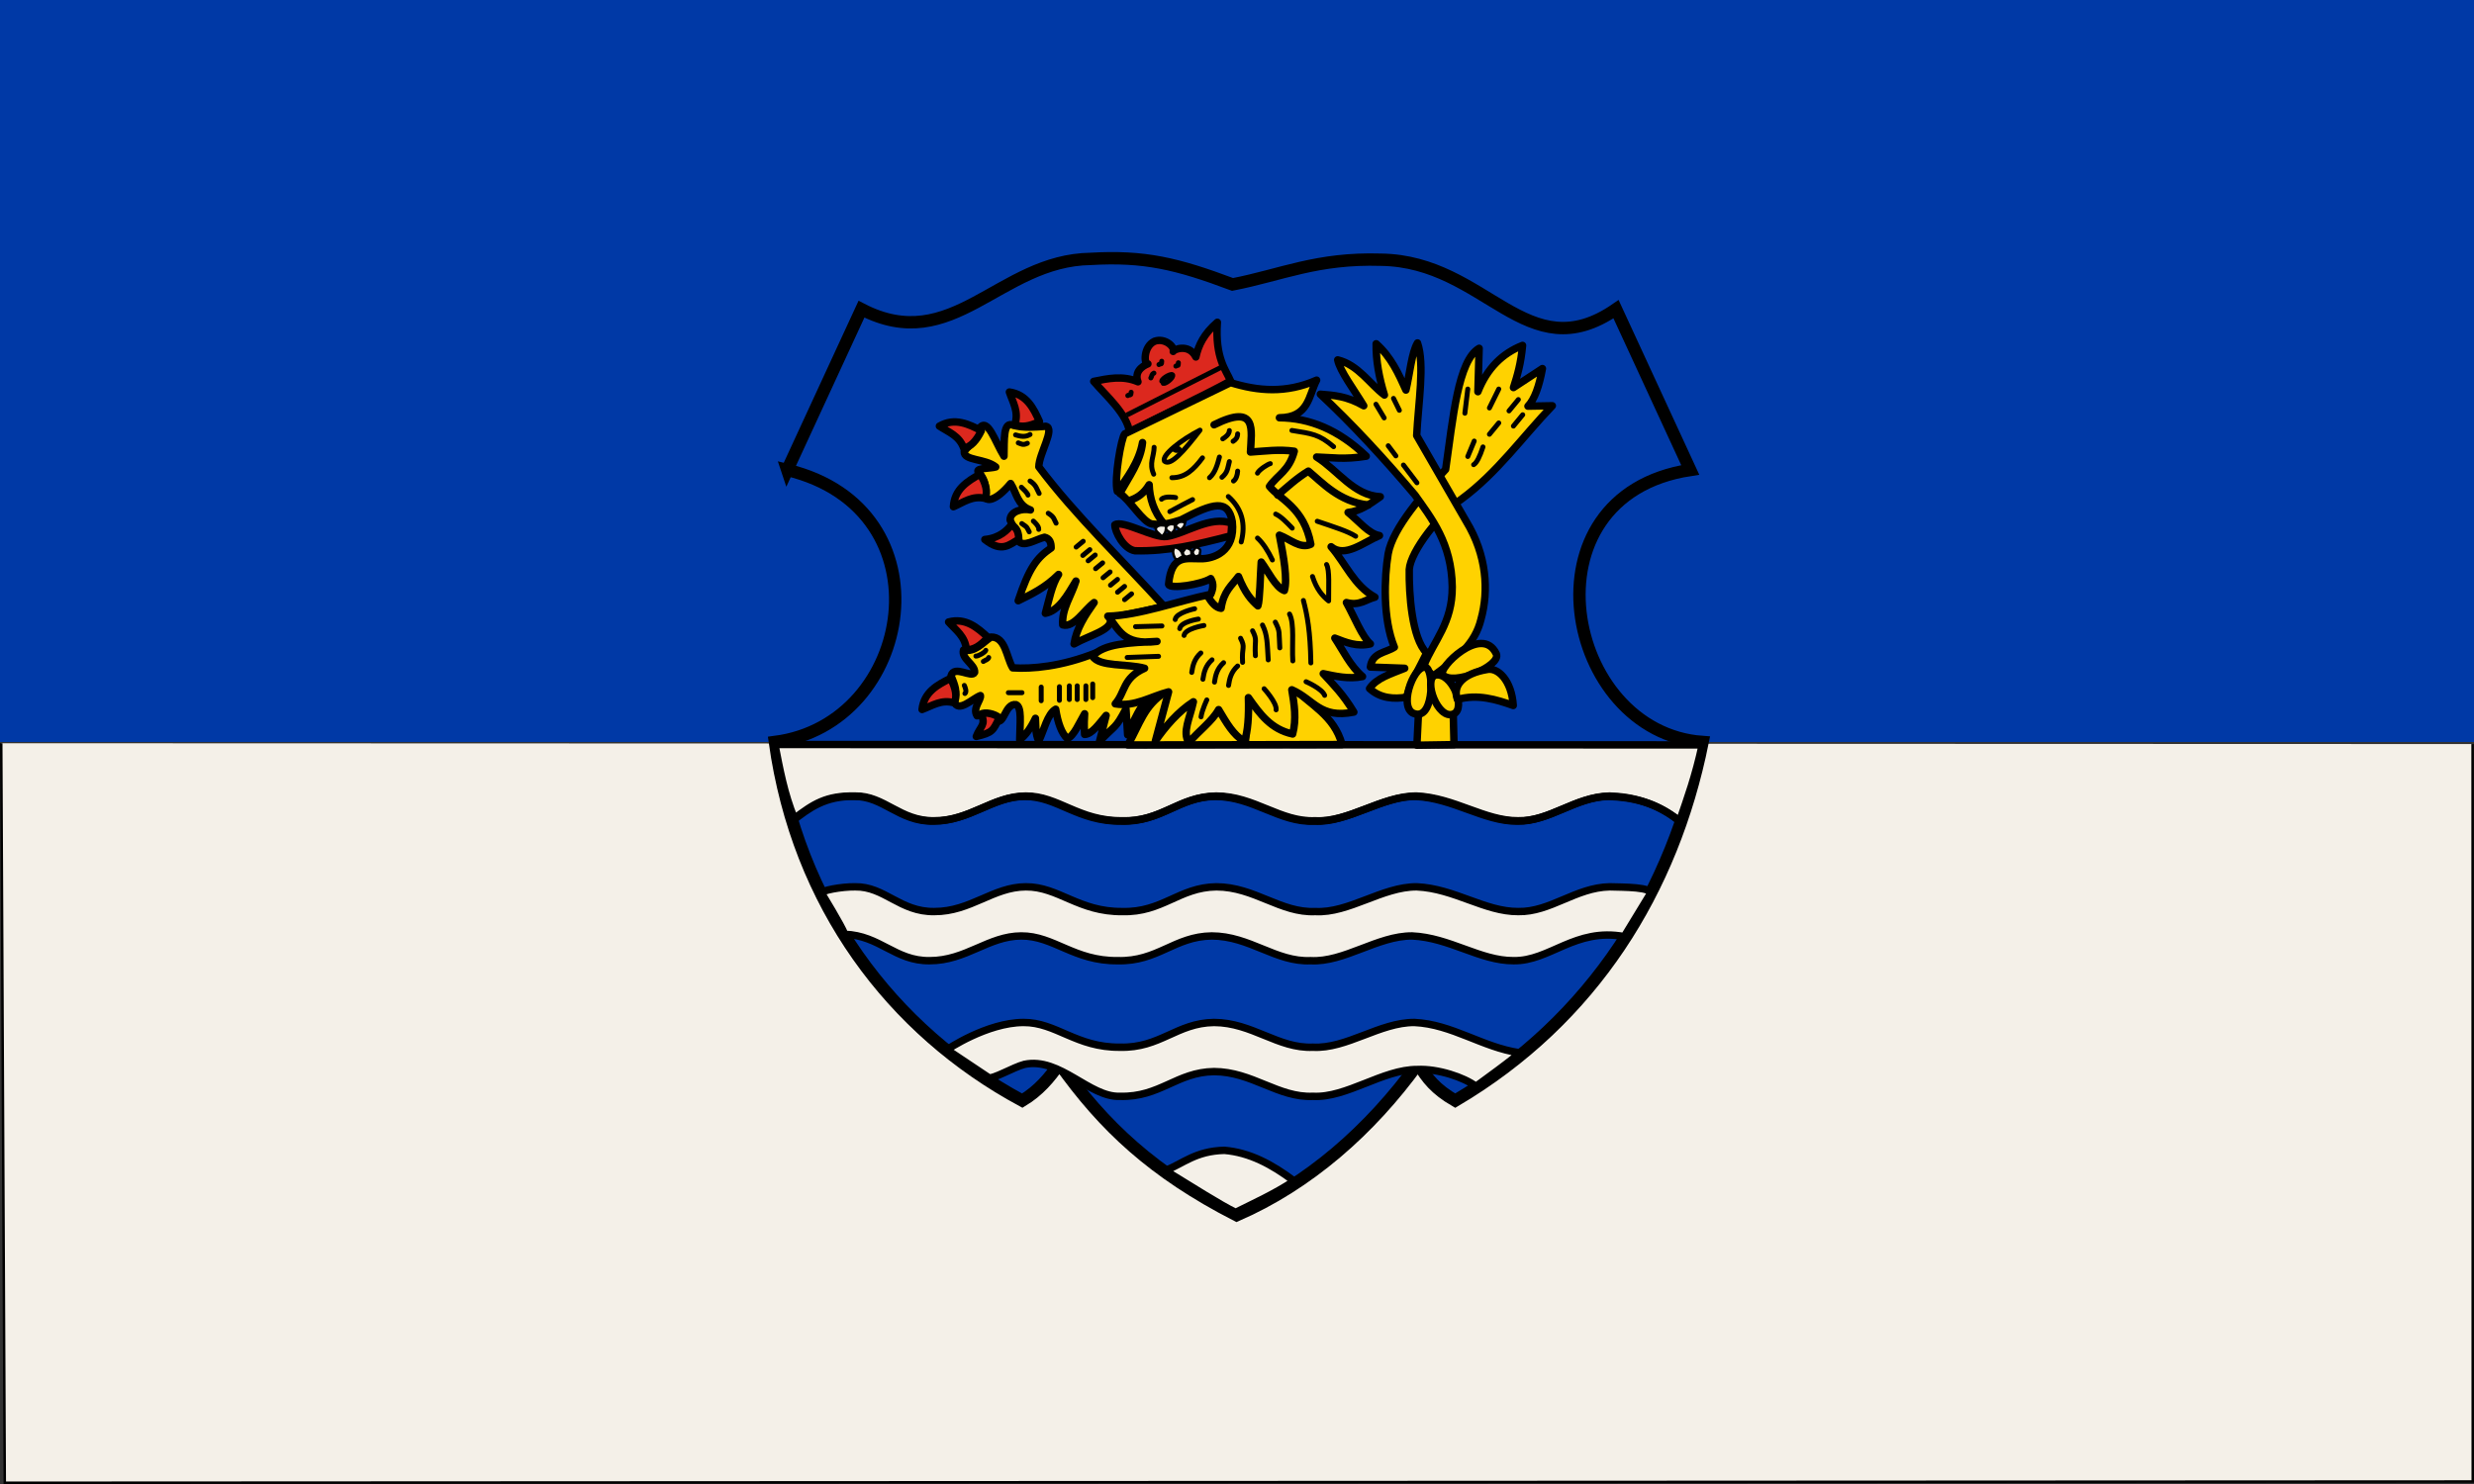 <svg xmlns="http://www.w3.org/2000/svg" height="300" width="500"><rect width="100%" height="100%" fill="#333333" stroke="none"/><path fill="#0039a6" d="M0-.002h500v150H0z"/><path fill="none" d="M0 149.998h500v150H0z"/><path style="color:#000;enable-background:accumulate" d="m.251 902.61.715 149.5 498.78-.254-.031-149.08" stroke="#000" stroke-width=".502" fill="#f4f0e8" transform="translate(0 -752.362)"/><path d="m159.104 95.003 15-32.5c18.475 9.583 27.764-9.902 46.35-10.167 10.795-.627 17.41.95 28.65 5.167 9.9-1.933 17.074-5.399 30-5 21.312.283 29.384 22.515 47.5 10l15 32.5c-34.522 5.262-25.5 53.035 2.5 55-6.05 30.017-22.113 56.02-50 72.5-3.983-2.316-5.678-4.457-7.5-7.5-9.774 13.5-22.276 24.406-36.671 30.668-16.795-8.61-26.82-17.965-35.83-30.67-1.955 2.864-4.217 5.522-7.5 7.5-26.531-14.315-45.388-39.655-50-72.5 28.205-3.635 35.437-47.06 2.5-55z" stroke="#000" stroke-width="2.5" fill="#0039a6"/><path stroke-linejoin="round" d="M333.44 180.828c.953-1.566-5.567-1.466-8.114-1.549-6.879.128-12.004 5.134-18.5 5-6.75.037-12.898-4.663-20.5-5-6.961-.042-13.728 5.375-20.5 5-7.038.324-12.273-4.983-20-5-7.528.093-10.896 5.218-19 5-8.83.094-12.913-5.045-19.5-5-6.64.02-11.151 5.014-18.5 5-6.942.103-10.041-5.098-16-5-2.74-.044-6.98.752-6.785 1.288 0 0 4.137 6.72 4.672 8.304 7.126.237 10.225 5.44 17.168 5.336 7.348.013 11.86-4.98 18.5-5 6.586-.045 10.67 5.094 19.5 5 8.104.218 11.472-4.908 19-5 7.727.017 12.961 5.324 20 5 6.771.375 13.538-5.042 20.5-5 7.601.337 13.75 5.037 20.5 5 7.331.134 12.457-6.71 22.378-4.873zM226.35 221.628c8.103.218 11.471-4.908 19-5 7.726.017 12.96 5.323 20 5 6.77.375 14.123-5.46 21.084-5.418 4.122-.21 9.498 1.581 11.85 3.4 0 0 9.004-6.492 8.817-6.79-7.502-1.083-13.65-5.783-21.252-6.12-6.961-.042-13.728 5.375-20.5 5-7.038.324-12.273-4.983-20-5-7.528.092-10.896 5.218-19 5-8.83.094-12.913-5.045-19.5-5-7.405.018-15.478 5.501-15.478 5.501l8.422 5.628c.71.474 5.077-2.117 7.25-2.662 7.177-1.516 13.13 6.716 19.307 6.461zM156.604 150.503l187.42.084c-1.373 6.33-2.984 10.766-4.572 15.375-4.787-3.693-9.491-4.89-14.154-5.041-6.879.128-12.004 5.134-18.5 5-6.75.037-12.898-4.663-20.5-5-6.961-.042-13.728 5.375-20.5 5-7.038.324-12.273-4.983-20-5-7.528.092-10.896 5.218-19 5-8.83.094-12.913-5.045-19.5-5-6.64.02-11.151 5.014-18.5 5-6.942.103-10.041-5.098-16-5-5.875-.095-8.369 1.596-12.261 4.54-2.048-4.99-2.962-9.975-3.929-14.96z" stroke="#000" stroke-linecap="round" stroke-width="1.5" fill="#f4f0e8"/><path stroke-linejoin="round" d="M338.77 165.503c-4.216-3.32-9-4.35-13.666-4.5-6.879.128-12.004 5.133-18.5 5-6.75.037-12.898-4.663-20.5-5-6.961-.042-13.728 5.374-20.5 5-7.038.324-12.273-4.983-20-5-7.528.092-10.896 5.218-19 5-8.83.094-12.913-5.045-19.5-5-6.64.02-11.151 5.013-18.5 5-6.942.103-10.041-5.099-16-5-5.875-.095-9.121 2.348-12.5 5" stroke="#000" stroke-linecap="round" stroke-width="1.5" fill="none"/><path stroke-linejoin="round" d="M211.354 86.177c1.981.395-1.398 5.573-1.404 8.2 7.258 9.69 16.866 18.858 25.386 28.268l-10.948 2.257c.76 2.415-4.11 3.447-7.322 5.273.464-3.085 2.204-5.745 4.062-8.365-2.11 1.62-4.101 5.129-6.351 4.513-.233-3.234 1.761-5.911 2.674-8.859-1.773 2.942-3.494 6.024-6.184 6.519.764-2.778 1.321-5.815 2.674-7.856-2.72 2.715-5.44 3.98-8.16 5.318 2.208-6.681 3.795-8.716 6.656-10.667.002-1.044-.244-1.911-1.337-2.173-1.783.422-4.393 2.24-5.349.638.094-2.297-.821-2.11-1.602-4.116-.03-1.75 2.494-2.429 4.11-2.038-2.62-.913-2.796-3.445-4.012-5.348-3.125 3.745-5.087 3.691-5.181 2.507.463-2.198-.312-3.76-1.427-4.945-.21-.7 2.635-.605 3.6-.905-2.07-1.716-6.524-1.239-6.372-3.119.911-1.373 2.585-1.938 3.077-4.708 1.682-2.254 3.118 2.657 4.966 5.654.086-3.204-.231-7.228 1.919-6.233 2.37.548 4.013.354 6.526.185zM288.324 132.003c-1.365 2.878-2.73 4.876-4.095 8.942-2.431.392-5.228.29-7.438-1.755 1.42-2.155 4.417-2.996 7.104-4.095l-6.937-.25c.362-2.95 3.096-2.85 4.848-4.012-2.36-5.794-2.058-14.012-1.254-18.887.955-5.299 7.21-12.283 11.616-17.05 1.487-10.352 2.508-22.032 6.77-24.486l-.25 8.775c1.86-4.728 4.937-7.752 9.025-9.36-.328 3.694-1.073 6.14-1.838 8.524l5.85-3.844c-.656 3.598-1.601 6.234-2.925 7.605l4.93-.084c-6.078 6.338-11.119 13.54-18.386 18.888-4.31 2.933-10.295 10.542-10.53 14.207-.077 4.893.517 13.924 3.51 16.882z" stroke="#000" stroke-linecap="round" stroke-width="1.5" fill="#ffd200"/><path stroke-linejoin="round" d="M289.824 136.518c4.642-3.38 8.316-6.421 9.486-11.324 1.607-5.78 1.16-12.982-2.967-19.765l-10.03-17.382c.326-6.57 1.661-14.374.167-18.72-1.19 1.947-1.564 6.338-2.34 9.527-1.504-3.335-2.992-6.677-6.017-9.36-.052 3.454.612 6.908 1.672 10.363-2.967-2.215-5.284-6.083-9.444-7.104.44 2.25 3.344 6.079 5.265 9.277-3.364-1.95-6.062-2.126-8.775-2.34 6.5 6.077 12.862 12.979 19.138 20.391 3.334 4.722 7.4 9.724 7.522 18.553.053 7.306-3.702 10.886-5.704 15.837.675.683 1.01 1.82 2.026 2.048zM286.36 150.648l7.5-.118-.146-5.78c-3.125-4.078-5.354-4.666-7.062-.042z" stroke="#000" stroke-linecap="round" stroke-width="1.5" fill="#ffd200"/><path stroke-linejoin="round" d="M288.324 135.013c1.555 1.048 1.344 11.152-2.841 9.11-2.894-1.761.658-10.388 2.841-9.11z" stroke="#000" stroke-linecap="round" stroke-width="1.5" fill="#ffd200"/><path stroke-linejoin="round" d="M290.08 136.478c3.29-.702 6.33 6.744 3.677 7.856-3.15 1.317-6.191-6.989-3.678-7.856z" stroke="#000" stroke-linecap="round" stroke-width="1.5" fill="#ffd200"/><path stroke-linejoin="round" d="M291.58 136.393c-1.174-1.177 7.899-10.338 10.822-4.22 1.071 2.441-8.803 6.616-10.823 4.22z" stroke="#000" stroke-linecap="round" stroke-width="1.5" fill="#ffd200"/><path stroke-linejoin="round" d="M294.55 141.408c-1.078-2.91 1.328-5.3 5.975-6.059 2.153-.483 4.973 2.145 5.307 7.271-3.432-1.213-7.232-2.37-11.283-1.212z" stroke="#000" stroke-linecap="round" stroke-width="1.5" fill="#ffd200"/><path stroke-linejoin="round" d="M225.31 106.098c1.623-1.051 7.892 2.732 10.47 2.359 3.773-.554 8.915-4.339 13.17-2.655l-.178 2.51c-7.013 1.811-12.705 3.184-19.4 3.027-2.256-.365-4.047-3.789-4.063-5.241z" stroke="#000" stroke-width="1.5" fill="#dc281e"/><path stroke-linejoin="round" d="M221.044 77.098c2.61 3.046 6.693 6.504 7.271 10.363 6.716-3.679 14.563-7.259 20.392-10.447-.867-2.106-3.186-4.586-2.674-11.867-2.727 2.34-3.837 4.68-4.346 7.02-1.439-2.862-4.65-1.447-4.59-1.125.386-.902-1.666-2.823-3.767-2.05-2.252 1.032-2.183 4.73-1.337 4.563 0 0-3.01 1.052-2.006 3.626-3.057-1.32-6.097-.66-8.943-.083z" stroke="#000" stroke-linecap="round" stroke-width="1.5" fill="#dc281e"/><g stroke-linejoin="round" stroke="#000" stroke-linecap="round"><path d="M204.665 135.014c3.8.243 9.824-.217 16.966-3.093l9.945 1.087c2.734 3.075 6.036 5.693 3.175 13.288l1.087-8.441c-4.743 3.068-6.164 6.564-7.94 10.697l-.334-5.265c-2.213 4.223-2.08 3.118-5.349 6.602l1.338-5.265c-1.449 1.715-2.898 3.823-4.346 3.845-.175-2.442-.026-2.94 0-4.179-1.133 1.929-2.172 4.52-3.51 5.015-1.123-1.065-1.886-3.087-2.34-5.934-1.685.946-2.393 4.375-3.427 6.435-.73-1.532-.551-3.064-.668-4.596-.946 2.015-2.008 3.445-3.176 4.345.04-3.42.475-6.642-.752-7.103-2.228-.361-2.4 4.308-4.012 3.176-1.281-1.555-2.563-1.34-3.844-.92-.99-1.545.864-3.26.668-4.095-1.67.636-4.474 3.61-5.348 1.17.796-1.95.169-3.231-.585-5.181.625-2.227 4.206.555 4.764-.669.133-1.621-2.74-2.742-2.257-4.513 2.357.469 3.815-1.462 5.558-2.632 2.96-.09 3.12 4.15 4.387 6.226z" stroke-width="1.5" fill="#ffd200"/><path d="M191.712 125.739c3.438-.918 5.83 1.143 7.94 3.092-1.449 1.69-2.898 2.6-4.346 2.507-.212-2.688-2.137-3.949-3.594-5.6zM186.35 143.429c.385-3.538 3.17-5.024 5.748-6.29 1.053 1.961 1.38 3.64.77 4.958-2.583-.771-4.453.568-6.518 1.332zM197.308 148.879c3.373-.776 3.376-1.209 4.661-3.778-.95-.818-2.96-1.24-3.698-.725 1.086 2.171-.184 2.444-.963 4.503z" stroke-width="1.5" fill="#dc281e"/><path d="M220.835 138.274v2.758M219.46 138.649v2.758M217.705 138.649v2.758M216.115 138.649v2.758M214.11 138.819v2.758M210.43 138.899v2.758M203.789 140.029h2.757M199.819 132.924c-.155.444-.67.5-1.087.794M199.234 131.464c-.155.444-1.59 1.21-2.006 1.17M194.888 138.564c.18.36.542 1.335.125 1.63" stroke-width="1" fill="none"/></g><path stroke-linejoin="round" d="m227.94 150.598 43.29-.084c-1.59-5.9-6.458-8.004-9.987-11.658l-.167 8.691-8.859-6.351-.501 8.691-5.516-6.518c-2.624 3.694-2.63-1.653-10.698-3.468-4.334 2.787-5.11 6.425-7.563 10.697z" stroke="#000" stroke-width="1.5" fill="#ffd200"/><path stroke-linejoin="round" d="m227.314 87.712 21.395-10.363c5.512 1.714 11.205 2.22 17.383-.501-1.64 3.155-1.541 7.55-7.522 7.605 6.063.038 11.933 2.387 17.55 7.772-4.524.73-6.934.254-10.028.167 4.289 2.678 7.482 7.765 12.87 8.023-2.1 1.497-4.2 2.985-6.518 3.176 2.117 1.704 4.234 4.368 6.351 4.68-3.186 1.322-6.998 4.596-9.778 2.256 2.953 3.399 4.605 7.839 8.859 10.196-1.852.468-3.122 1.808-5.767 1.087 1.616 2.929 3.232 7.014 4.848 8.357-2.69.64-4.931-.293-7.188-1.17 1.704 2.575 3.095 5.598 5.6 7.773-2.807.581-5.564-.088-7.94-.585 2.004 2.19 3.967 4.093 6.185 7.772-6.89 1.37-8.022-2.517-12.536-4.513.512 2.981.965 5.962.167 8.943-4.364-.944-6.569-3.978-8.943-7.355.116 3.576-.092 7.004-.836 8.859-2.287-1.414-3.55-3.706-5.181-6.435-1.334 2.396-4.022 4.29-6.017 6.686-1.374-2.168.215-4.941.92-8.274-3.05 1.94-5.755 5.108-7.69 7.94l2.675-9.945c-3.568.91-6.818 3.093-10.78 2.424 2.078-2.384 1.471-5.201 5.933-7.188-3.542-.984-9.027-.217-10.53-2.424 2.326-2.64 7.646-2.73 13.037-3.008-7.038.89-7.715-2.644-9.945-5.098 6.403-.16 14.066-3.046 20.81-4.43.46-1.058.646-2.117 0-3.175-1.872 1.198-8.239 2.188-8.525 1.17.56-6.127 3.573-5.144 6.519-5.182 2.391.039 7.081-1.32 6.351-7.521-.84-4.532-3.73-3.83-10.363-.334-1.286.36-3.266 1.167-5.85.835-1.874-.324-4.5-4.943-6.518-6.184 1.827-3.29 4.25-6.566 4.596-10.28-.71 4.003-3.294 7.39-5.098 9.862-.693-2.398.804-10.904 1.504-11.617z" stroke="#000" stroke-linecap="round" stroke-width="1.5" fill="#ffd200"/><path stroke-linejoin="round" d="M245.364 85.873c8.833-4.39 7.535 1.108 7.355 5.516 2.909-.186 5.742-.603 8.858-.167-1.035 3.961-3.376 4.748-5.014 7.104 2.168 2.672 7.001 4.305 8.357 11.7-2.117 1.013-4.234-1.069-6.351-1.839.884 4.46 1.663 8.946 1.003 11.199-1.753-.618-3.323-3.96-4.68-5.767-.202 2.924-.268 7.728-.669 8.859-1.31-1.131-2.618-2.6-3.928-5.934-1.338 1.808-3 2.97-3.51 6.435-.92-.108-1.838-.924-2.758-2.59" stroke="#000" stroke-linecap="round" stroke-width="1.5" fill="none"/><path stroke-linejoin="round" d="M235.34 93.227c-.626-1.197 3.36-4.316 7.186-6.268-3.268 4.275-5.996 7.342-7.187 6.268z" stroke="#000" stroke-linecap="round" stroke-width="1" fill="none"/><path stroke-linejoin="round" d="M228.57 101.083c1.316-.485 2.581-1.28 3.677-3.092.093 2.747.912 5.414 3.008 7.94" stroke="#000" stroke-linecap="round" stroke-width="1.5" fill="none"/><path stroke-linejoin="round" d="M236.84 96.57c2.669.015 4.393-1.61 6.184-4.011" stroke="#000" stroke-linecap="round" stroke-width="1" fill="none"/><path stroke-linejoin="round" d="M258.234 100.083c1.964-1.665 3.802-3.392 6.185-4.847 2.778 2.273 6.207 6.207 12.118 6.853" stroke="#000" stroke-linecap="round" stroke-width="1.5" fill="none"/><path stroke-linejoin="round" d="M268.1 114.123c.639 1.118.396 4.589.417 7.354-1.266-1.014-2.435-2.368-3.26-4.93M263.42 121.393c.756 2.843 1.408 6.25 1.504 12.62M242.69 132.003c-1.302 1.172-1.637 2.536-1.84 3.928M236.424 103.423c1.918-1.072 3.224-1.693 4.597-2.424M244.444 96.57c1.166-.988 1.636-2.78 2.006-4.178M246.954 96.487c1.166-.988 1.135-1.777 1.505-3.176M249.294 97.239c.497-.32.8-1.192.836-2.006M250.85 109.563c.955-3.634.137-6.772-2.606-9.184M269.524 90.301c-2.938-2.51-4.36-2.632-8.431-3.282M273.984 108.408c-1.606-1.037-4.423-1.893-7.763-3.031M254.14 95.651c.311-.7 2.183-1.874 2.59-1.922M249.21 89.216c.496-.32.883-.69.919-1.504M247.12 88.715c.496-.32 1.3-.858 1.337-1.671M261.16 106.768c-1.115-1.145-2.23-2.343-3.344-2.842M257.15 113.203c-.864-1.814-1.895-3.43-3.01-4.43M233.164 95.86c-.984-2.17.077-3.657.084-5.432M261.28 133.603c-.207-3.176.36-7.51-.66-9.467M258.65 130.973c-.207-3.176.109-3.248-.91-5.204M256.31 133.398c-.207-3.176-.142-5.087-1.161-7.043M253.72 132.558c-.207-3.176.443-3.081-.576-5.037M251.13 133.898c-.207-3.176.61-2.914-.41-4.87M234.144 132.683l-6.342.228M234.83 126.543l-5.34.144M244.95 133.383c-1.302 1.172-1.637 2.536-1.84 3.928M247.29 133.968c-1.302 1.172-1.637 2.536-1.84 3.928M250.13 134.638c-1.302 1.172-1.637 2.536-1.84 3.928M255.48 139.233s2.625 2.87 2.423 4.262M263.954 137.813s3.211 1.366 3.761 2.758M243.9 141.493s-.969 2.035-1.17 3.426M243.314 126.448s-3.81.614-4.011 2.006M242.19 125.153s-3.56.53-3.761 1.922M241.44 123.063s-3.727.781-3.929 2.173M237.594 100.583s-2.138-.389-2.841.334M237.644 74.01c.497-.32.47.137.506-.677M234.22 73.7c.496-.319.528.137.564-.677M232.584 76.399c.312-.467.027-.608.624-.972M227.924 79.968c.497-.319.647.137.683-.677M235.1 77.506c.481.11 1.848-.952 1.923-1.556.098-.786-2.23.505-2.23 1.11" stroke="#000" stroke-linecap="round" stroke-width="1" fill="none"/><path d="m227.68 83.928 19.028-9.632" stroke="#000" stroke-width="1" fill="none"/><path stroke-linejoin="round" d="M210.014 99.748c-.482-.836-.543-1.671-1.838-2.507M207.76 100.083s.04-.315-1.338-1.588M209.93 107.018c.102-.669-1.087-1.671-1.087-1.671M208.01 107.518c-.483-.836-.21-.836-1.505-1.671M213.44 105.763c-.483-.836-.294-1.17-1.588-2.006M208.174 87.837c-.975.58-1.95.383-2.925.084M207.634 89.615c-.942.467-1.31.07-1.838-.084M218.914 109.423l-1.42 1.17M220.254 111.113l-1.42 1.17M221.34 112.198l-1.421 1.17M222.844 113.788l-1.42 1.17M224.35 115.623l-1.421 1.17M225.85 117.128l-1.421 1.17M227.274 118.548l-1.42 1.17M228.694 120.053l-1.42 1.17" stroke="#000" stroke-linecap="round" stroke-width="1" fill="none"/><path stroke-linejoin="round" d="M199.035 109.063c3.477 2.793 5.027.953 6.868-.035-.048-2.022-.784-2.438-1.48-2.946-.784 1.004-2.332 2.703-5.388 2.981zM192.688 102.438c.193-3.553 2.893-5.189 5.4-6.592 1.157 1.901 1.574 3.56 1.038 4.909-2.622-.63-4.417.809-6.437 1.683zM204 79.246c3.52.511 4.907 3.347 6.078 5.97-1.997.982-3.687 1.248-4.982.592.864-2.554-.408-4.47-1.097-6.562zM189.855 86.142c3.083-1.777 5.926-.407 8.47.929-.962 2.007-2.125 3.262-3.548 3.548-.902-2.541-3.087-3.26-4.922-4.477z" stroke="#000" stroke-linecap="round" stroke-width="1.5" fill="#dc281e"/><path stroke-linejoin="round" d="m304.974 83.063 1.888-2.288M301.014 82.472l1.888-3.824M296.054 83.536l.588-4.888M296.644 92.282l1.297-3.115M297.824 93.936c.63-.348 1.259-1.665 1.888-3.587M301.014 87.79l1.888-2.287M279.74 84.481l-1.656-2.76M282.814 82.945l-1.185-2.406M286.36 97.598l-2.722-3.588M282.104 92.163l-1.54-2.05M305.86 86.136l1.887-2.288" stroke="#000" stroke-linecap="round" stroke-width="1" fill="none"/><path d="M238.841 90.846c0 .393-.449.71-1.003.71s-1.003-.317-1.003-.71c0-.392.45-.71 1.003-.71s1.003.318 1.003.71z"/><path d="M233.66 106.627c-.34.787.605 1.044 1.122 1.831 1.075-.844.748-1.575.946-2.127-.79-.167-1.43-.291-2.069.296z" stroke="#000" fill="#f4f0e8" stroke-width=".5"/><path d="M235.74 106.432c-.34.787.427.925.945 1.418 1.075-.844.63-1.221.827-1.773-.79-.167-1.134-.232-1.773.355zM237.75 105.957c-.34.787.25.453.768 1.24 1.075-.844.807-1.043 1.004-1.595-.79-.167-1.134-.232-1.773.355zM237.45 112.852c-.34-.788-.577-1.458-.06-2.246 1.49.371 1.516 1.34 1.714 1.891-.79.167-1.016.942-1.655.355zM239.204 112.222c-.338-.788-.044-.69.473-1.478 1.489.372.984.926 1.182 1.478-.79.166-1.016.587-1.655 0zM241.21 112.162c-.34-.788-.045-.749.472-1.537 1.489.372.63 1.044.827 1.596-.79.166-.66.528-1.3-.06z" stroke="#000" fill="#f4f0e8" stroke-width=".5"/><path stroke-linejoin="round" d="M247.454 232.547c5.03.426 9.558 2.783 14.085 6.213-4.201 2.744-8.042 4.433-11.822 6.333-3.244-1.578-8.838-5.169-14.214-8.451 3.627-1.441 6.137-3.962 11.951-4.096z" stroke="#000" stroke-linecap="round" stroke-width="1.5" fill="#f4f0e8"/></svg>